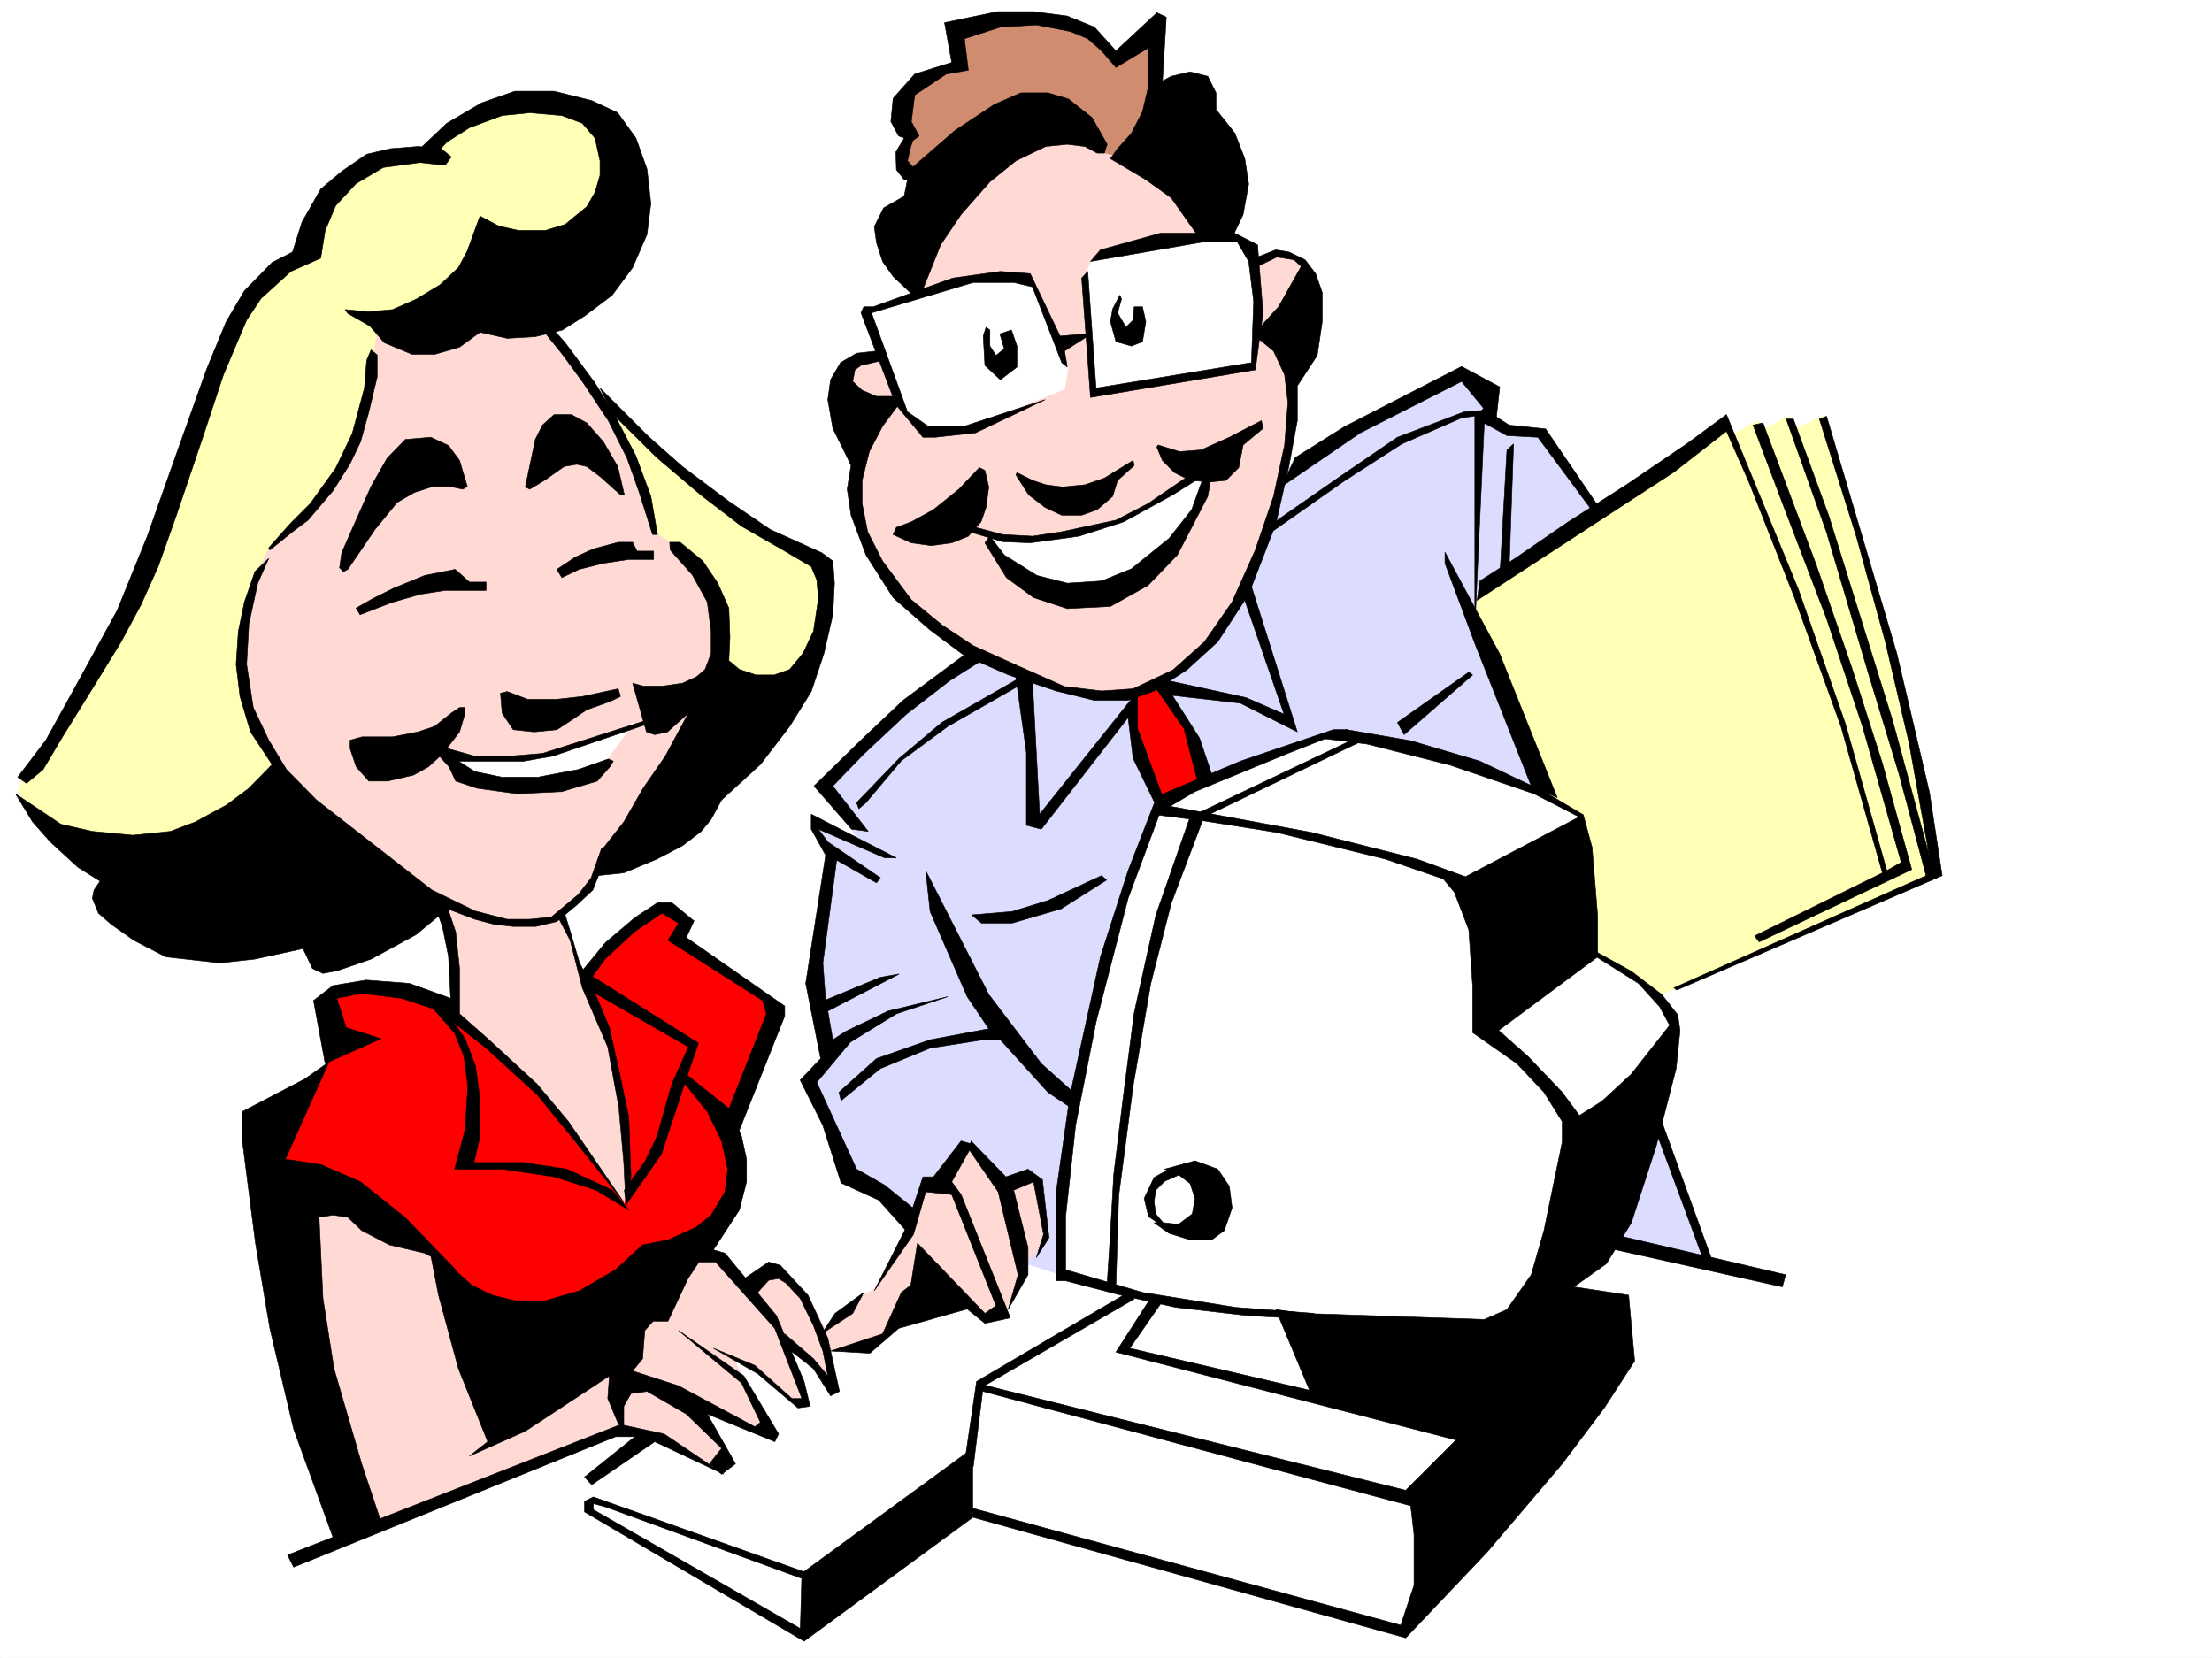 <svg xmlns="http://www.w3.org/2000/svg" width="2997.016" height="2246.297"><rect width="100%" height="100%" fill="#333333" stroke="none"/><defs><clipPath id="a"><path d="M0 0h2997v2244.137H0Zm0 0"/></clipPath></defs><path fill="#fff" d="M0 2246.297h2997.016V0H0Zm0 0"/><g clip-path="url(#a)" transform="translate(0 2.16)"><path fill="#fff" fill-rule="evenodd" stroke="#fff" stroke-linecap="square" stroke-linejoin="bevel" stroke-miterlimit="10" stroke-width=".743" d="M.742 2244.137h2995.531V-2.16H.743Zm0 0"/></g><path fill="#fff" fill-rule="evenodd" stroke="#fff" stroke-linecap="square" stroke-linejoin="bevel" stroke-miterlimit="10" stroke-width=".743" d="m1902.371 2202.113 152.844-161.797 107.133-502.59 108.66-148.308-10.52-29.207-45.707-43.442-50.207-28.464-26.937-186.504-95.914-51.692-229.282-59.16-239.02 96.617-51.687 129.579-51.691 194.757-28.465 191.004-374.656 229.164-170.047 101.895-109.402 80.898 11.222 25.453 105.649 68.895 182.09 101.113 227.011-160.273zm0 0"/><path fill="#dcdcff" fill-rule="evenodd" stroke="#dcdcff" stroke-linecap="square" stroke-linejoin="bevel" stroke-miterlimit="10" stroke-width=".743" d="m2187.8 1677.04 57.712-148.31 67.449 177.516zm-752.987 49.42-192.567-62.167-52.434-53.922-44.964-17.203-45.707-131.844 23.226-36.715-20.215-119.843 23.223-149.047-19.469-34.45 5.98-3.753 48.72 16.5-45.708-69.676 113.118-107.836 98.921-75.66 516.239-305.606 137.082-66.664 38.984 53.176 29.207 21.738 41.953 3.754 74.957 103.344-65.218 384.976-86.141-32.921-146.113-41.954-66.668-8.25-233.778 95.13-48.718 133.331-38.946 142.325-29.207 155.03-15.758 126.567zm0 0"/><path fill="red" fill-rule="evenodd" stroke="red" stroke-linecap="square" stroke-linejoin="bevel" stroke-miterlimit="10" stroke-width=".743" d="m1535.223 943.758 3.011 62.168 33.704 77.886 59.94-27.722-22.483-80.113-37.458-50.207zm0 0"/><path fill="#ffffb5" fill-rule="evenodd" stroke="#ffffb5" stroke-linecap="square" stroke-linejoin="bevel" stroke-miterlimit="10" stroke-width=".743" d="m2246.258 1348.988 52.469-21.738 143.109-65.18 105.605-47.156 76.442-35.226-27.723-160.274-34.445-156.555-43.48-141.543-48.68-157.296-38.239 17.203-8.21-17.203-37.497 20.21-4.496-14.23-30.695 17.242-12.746-19.472-131.102 97.359-98.18 67.41-107.136 71.906v30.692l40.469 100.37 45.71 137.083 54.7 36.715 12.707 59.16 7.508 121.328 60.683 37.457zm0 0"/><path fill="red" fill-rule="evenodd" stroke="red" stroke-linecap="square" stroke-linejoin="bevel" stroke-miterlimit="10" stroke-width=".743" d="M993.492 1526.504v87.621l-47.195 80.898-222.516 116.09-361.91-235.187 86.918-144.555v-87.66l62.207-11.223 104.906 32.961 179.82-41.21 32.962-47.153 69.68-47.938 29.206 18.688-5.242 23.227 129.617 86.878-54.699 149.09zm0 0"/><path fill="#ffd9d4" fill-rule="evenodd" stroke="#ffd9d4" stroke-linecap="square" stroke-linejoin="bevel" stroke-miterlimit="10" stroke-width=".743" d="m837.68 1936.191 58.414 8.25 65.18 39.688 24.75-14.23-35.973-65.141 83.91 31.433 3.754-8.25-44.223-87.62 29.246 14.23 58.414 46.453 12.75-5.984-30.695-78.668 43.441 38.199 21.739 25.457-6.02-47.938 76.438-23.968 18.73-20.215 89.93-22.485 33.703 19.512 19.473-5.277 30.734-55.406V1710l15.715-17.242 9.738-20.215-11.965-79.375-38.238 2.973-50.168-40.43-43.477 50.164-22.484 3.012-16.46 63.656-49.462 74.172-23.969 12.707-43.48 40.469-23.223-47.196-38.203-32.218-44.965 17.988-44.964-40.469L920.844 1710 812.93 1849.313l-135.602 80.898-89.148-240.426-170.828-72.648v196.203l90.636 252.43zm306.425-1436.609 22.48-15.719 62.954-17.242 35.934-131.066 64.437-90.633 74.953-49.422H1491l113.156 77.887 76.403 80.898 51.726-8.25 28.465 5.98L1769 374.5l-17.984 156.555-5.239 86.882-23.226 85.395-48.719 113.074-42.7 61.43-56.183 41.953-49.46 19.473H1491l-51.691-5.985-112.371-44.964-70.419-47.153-49.464-48.719-33.743-57.675-12.706-50.164 2.972-47.192-19.473-56.93-10.48-43.44 5.242-31.438zm0 0"/><path fill="#cf8c6e" fill-rule="evenodd" stroke="#cf8c6e" stroke-linecap="square" stroke-linejoin="bevel" stroke-miterlimit="10" stroke-width=".743" d="m1506.016 209.734-13.493-3.754-68.93-32.96-188.816 62.168-20.254-25.454 21.743-36.714-3.754-47.938 66.703-36.715V38.2l104.906-14.972 88.402 26.937 23.227 27.723 47.938-25.453.742 81.64-27.723 67.41zm0 0"/><path fill="#fff" fill-rule="evenodd" stroke="#fff" stroke-linecap="square" stroke-linejoin="bevel" stroke-miterlimit="10" stroke-width=".743" d="m1339.684 721.316 46.449 7.47h37.46l47.934-12.747 50.95-12.707 101.152-63.656 7.504 22.445-26.977 57.672-61.425 62.168-62.954 19.473-62.949-7.47-43.441-27.722-26.235-25.453zM1469.3 374.5l11.966-26.195 146.859-30.735 59.195 6.02 14.235 47.156 2.265 74.172-4.496 48.68-213.562 31.476zm-295.987 49.422 54.703 131.844 35.226 24.714 53.215-2.972 125.863-50.203 5.239-30.696-50.204-110.847-41.953-11.262-113.156 23.227zm0 0"/><path fill="#ffffb5" fill-rule="evenodd" stroke="#ffffb5" stroke-linecap="square" stroke-linejoin="bevel" stroke-miterlimit="10" stroke-width=".743" d="m23.969 1073.336 44.965 47.191 54.699 22.485 90.637 12.707 866.14-222.442 32.961-77.886 3.012-81.68-17.242-26.941-85.395-34.446-97.398-81.64-71.2-66.664-65.925-65.926-40.47-58.414 83.911-175.285V173.02l-65.922-35.934-100.41 7.469-75.656 59.195-84.653 14.195-63.695 63.692-21.738 61.426-64.438 47.156-53.175 99.625-106.43 307.093-62.914 125.079-91.414 131.105zm0 0"/><path fill="#ffd9d4" fill-rule="evenodd" stroke="#ffd9d4" stroke-linecap="square" stroke-linejoin="bevel" stroke-miterlimit="10" stroke-width=".743" d="m510.254 452.387-7.508 64.437-17.242 70.418-25.453 56.149-24.75 35.23-45.707 42.695-23.969 19.473-22.484 44.926-17.946 83.125 4.457 74.918 19.512 51.687 37.457 58.418 212.781 167.778 17.989 83.125v70.421l68.933 59.157 59.196 60.683 41.953 55.446 58.418 79.37 7.507-59.902-8.25-83.164-19.472-71.16-41.211-95.875-11.965-53.918-11.262-28.465 32.219-31.437 29.207-47.191 114.64-155.075 32.22-95.09 6.765-62.91-15.016-52.433L929.836 749l-42.734-27.684-24.711-83.906-24.711-65.18-34.489-52.433-64.437-78.633-102.637-8.25zm0 0"/><path fill="#fff" fill-rule="evenodd" stroke="#fff" stroke-linecap="square" stroke-linejoin="bevel" stroke-miterlimit="10" stroke-width=".743" d="m859.379 978.945-41.211 55.446-75.66 19.472h-65.18l-44.223-11.222-24.71-19.473 53.175 7.469h52.473l51.691-15.719 68.934-23.223zm0 0"/><path fill-rule="evenodd" stroke="#000" stroke-linecap="square" stroke-linejoin="bevel" stroke-miterlimit="10" stroke-width=".743" d="m467.52 419.465 31.476 2.972 32.961-2.972 32.219-14.23 32.215-19.473 24.754-23.227 11.96-22.48 17.247-47.196 25.492 13.489 26.941 5.984h35.969l26.98-8.25 29.207-23.969 11.262-19.472 6.727-23.188v-19.508l-6.727-30.695-17.242-20.215-27.723-10.48-43.441-3.75-37.457 3.75-44.223 16.465-30.73 19.468-20.215 22.485-20.996-8.993 41.21-38.945 47.231-27.722 44.926-15.72h53.215l50.949 12.712 35.227 16.5 24.714 34.445 14.973 41.953 5.242 46.453-5.242 41.914-19.473 44.965-27.718 37.418-36.715 27.723-30.735 19.472-36.714 8.993-38.2 2.27-36.714-8.25-27.723 20.214-33.703 9.734H558.19l-37.457-15.718-19.472-22.48-29.989-17.208zm3.753 352.015 36.715-53.918 29.989-36.714 23.226-13.489 25.453-8.21h22.485l17.984 3.714 5.98-3.715-10.476-35.23-14.977-20.215-23.968-11.219-34.485 2.97-24.71 25.491-21.743 38.203-23.965 53.918L463.023 749l-2.972 20.254 5.238 5.238zm246.524-108.617 20.957-12.707 25.496-17.988 17.203-3.008 13.488 3.008 17.989 13.492 27.718 24.711h5.243l-8.957-38.203-19.508-33.703-22.485-25.453-20.957-11.262h-23.226L735 575.98l-9.734 19.473-13.489 64.438zM487.773 832.91l42.696-16.504 38.945-11.218 33.742-5.243h55.446v-11.218h-22.485l-19.472-17.247-41.211 8.25-41.954 17.207-28.464 14.231-22.485 12.746zm273.465-50.207 23.227-11.223 32.96-8.25 34.485-5.238h33.703V746.77h-22.48l-5.985-12.004H837.68l-33.746 8.996-24.711 11.258-24.711 16.46zm0 0"/><path fill-rule="evenodd" stroke="#000" stroke-linecap="square" stroke-linejoin="bevel" stroke-miterlimit="10" stroke-width=".743" d="m740.281 453.168 21.7 26.941 28.464 38.942L824.187 570l25.458 50.945 16.5 46.414 17.984 56.93h6.726l-8.992-51.691-20.215-54.66-29.21-56.188-26.235-42.7-40.469-54.66-17.242-19.472zm-229.285 27.684v29.988l-11.258 47.156-11.222 40.469-14.235 29.95-23.222 36.714-33.707 39.687-20.997 15.72-30.73 24.75-1.488-3.013 29.953-33.703 26.234-26.234 34.488-47.938 22.481-47.156 16.46-61.426 3.013-37.457 5.98-14.234zM364.137 756.508l-14.973 33.703-12.004 55.445-3.012 54.66 8.993 58.414 20.996 44.184 23.968 39.727 40.47 41.172 156.597 122.109 58.453 28.465 43.441 11.222h30.73l29.208-3.011 18.73-15.72 17.985-14.972 17.246-22.484 14.23-40.43 5.985 11.223-17.989 45.707-22.48 20.957-26.2 21.742-28.503 6.723h-30.692l-26.238-3.008-25.453-6.727-37.496-14.234-42.7 35.191-60.683 32.961-45.707 15.758-19.473 3.715-14.23-6.726-12.746-26.977-65.18 14.23-47.937 5.239-72.688-8.211-43.476-22.48-30.696-21.74-17.242-14.976-8.25-20.214 2.266-11.223 8.21-12.004-29.949-18.727-37.457-34.449-23.968-26.98-23.227-38.2 61.426 41.211 42.7 9.739 54.698 5.238 50.95-5.238 33.703-12.75 42.734-23.184 29.953-22.484 31.477-32.219-29.211-44.18-14.23-47.937-5.278-43.442 3.008-44.925 8.25-39.727 14.234-41.172zm0 0"/><path fill-rule="evenodd" stroke="#000" stroke-linecap="square" stroke-linejoin="bevel" stroke-miterlimit="10" stroke-width=".743" d="m603.156 223.965-34.484-3.754-49.426 6.726-36.715 21.739-27.719 29.949-14.234 33.707-6.02 37.457-40.468 17.984-40.43 36.676-19.512 29.25-31.437 74.133-26.234 79.41L239.02 698.09l-24.75 69.64-23.227 51.688-26.941 50.207-36.715 59.898-42.735 68.895-26.199 44.223-22.48 18.73-12.004-8.25 38.199-50.207 48.719-88.363 47.937-87.625 40.469-99.625 42.695-120.586 38.242-107.133 26.196-63.656 24.75-41.953 37.46-38.203 27.72-14.231 12.746-40.43 25.457-44.964 28.464-23.97 33.743-23.187 32.218-7.504 37.457-3.011 31.477 3.011 13.488 11.22zm26.981 734.765h-7.508l-11.223 7.508-22.48 17.95-22.485 7.507-34.484 6.723h-41.215l-16.46 4.496v11.262l8.25 24.71 17.206 19.473h25.492l35.23-8.25 20.216-11.222 19.469-17.985 22.484-29.207 7.508-25.457zm56.929-21.699 27.72 10.48h39.726l34.449-3.753 48.719-10.48 2.968 10.48-14.23 6.722-31.477 11.262-20.957 14.235-19.472 12.707-30.73 3.011-28.466-3.011-14.976-22.446-2.27-26.976zm0 0"/><path fill-rule="evenodd" stroke="#000" stroke-linecap="square" stroke-linejoin="bevel" stroke-miterlimit="10" stroke-width=".743" d="m606.129 1014.176 37.496 10.48h45.668l45.707-3.754 140.879-44.925 3.012 4.496-130.399 44.183-38.945 6.723h-88.402l22.48 14.234 36.715 7.508h47.937l55.442-10.48 40.468-14.23 6.727 2.968-4.496 7.508-17.242 19.472-47.938 14.23-60.683 2.974-53.957-7.47-29.207-9.734-8.996-19.472-16.5-17.985zm0 0"/><path fill-rule="evenodd" stroke="#000" stroke-linecap="square" stroke-linejoin="bevel" stroke-miterlimit="10" stroke-width=".743" d="m857.148 925.77 18.73 65.925 11.224 3.75 17.242-3.75 28.465-25.457-31.477 58.418-29.95 43.438-26.234 45.668-29.953 38.203-6.02 34.484 35.973-3.754 44.965-18.726 34.485-17.989 25.453-19.468 13.492-16.461 14.23-26.239 52.434-47.937 39.727-51.687 29.207-47.157 17.242-51.691 12.004-52.43 2.23-42.7-2.23-29.948L1113.37 749l-69.676-31.438-56.187-38.199-62.91-47.195-45.707-40.43-65.961-65.922 17.984 35.934 59.2 58.414 59.937 50.95 54.703 41.952 56.184 32.22 38.203 22.444 7.507 17.985 2.227 25.453-6.723 44.223-14.234 29.949-17.984 21.703-20.996 7.508h-24.715l-22.48-7.508-14.235-11.965 1.488-31.476-1.488-39.688-14.973-33.703-20.215-29.95-30.734-25.495h-14.23l.742 10.52 29.949 33.702 20.254 36.676 5.242 39.727v29.949l-8.25 21.703-11.223 9.734-19.472 8.993-26.235 3.753h-26.98Zm-251.761 301.109 12.004 35.973 5.238 49.421v61.426l38.2 33.707 66.706 61.426 42.695 50.906 74.918 109.364-67.41-84.653-50.203-61.386-68.933-62.95-64.438-50.91-50.203-16.5-53.961-6.722-33.703 6.722 12.746 39.727 47.195 14.976-75.66 33.703-15.758-85.394 26.239-20.215 44.964-7.508 58.414 4.496 56.188 20.215-2.973-56.93-8.25-40.43-12.746-35.187zm0 0"/><path fill-rule="evenodd" stroke="#000" stroke-linecap="square" stroke-linejoin="bevel" stroke-miterlimit="10" stroke-width=".743" d="m586.656 1366.191 29.246 33.707 12.707 31.473 5.243 40.43-3.715 59.199-14.235 53.176h65.922l69.68 10.48 56.183 17.985 44.223 26.941-22.48-26.941-61.426-28.465-59.2-8.992h-66.702l8.25-35.23v-50.907l-5.985-44.184-14.23-37.457-12.746-17.988-23.227-26.195zm0 0"/><path fill-rule="evenodd" stroke="#000" stroke-linecap="square" stroke-linejoin="bevel" stroke-miterlimit="10" stroke-width=".743" d="m754.512 1239.625 17.988 34.45 16.46 64.398 34.485 80.152 14.977 81.64 6.726 74.919 3.008 61.425 6.727-41.953-2.973-80.898-13.488-64.399-12.746-56.93-23.969-56.929-16.5-30.734-11.223-38.2-8.992-29.207zm0 0"/><path fill-rule="evenodd" stroke="#000" stroke-linecap="square" stroke-linejoin="bevel" stroke-miterlimit="10" stroke-width=".743" d="m788.96 1315.285 31.474-38.2 39.726-33.706 30.695-20.254h19.473l29.988 24.711-10.48 22.484 133.371 92.903v13.449l-66.703 167.777-15.719-24.71 57.672-146.04-5.238-17.984-128.133-81.64 14.234-23.227-22.445-13.489-36.715 24.711-39.726 36.715-24.711 33.703zM445.816 1438.84l-59.195 131.848 48.68 7.468 53.215 23.223 59.941 47.937 68.934 71.16-41.957-22.48-47.973-11.223L490 1667.302l-18.727-17.985-20.214-2.972-18.73 2.972 5.237 110.106 14.977 95.129L490 1983.387l26.238 78.629-63.695 24.75-54.7-150.575-32.218-136.3-19.473-115.344-17.984-140.098v-38.199l84.687-44.184zm0 0"/><path fill-rule="evenodd" stroke="#000" stroke-linecap="square" stroke-linejoin="bevel" stroke-miterlimit="10" stroke-width=".743" d="m583.684 1701.008 10.48 53.918 26.98 99.625 39.684 98.887-24.71 19.468 75.66-33.703 113.898-74.914-2.23 30.73 13.488 32.18 8.214 8.992V1905.5l9.735-17.242 21.738-3.012 53.215 30.73 47.937 46.454-16.5 20.957 16.5 14.234 18.73-14.234-38.202-67.41 91.418 37.46 5.238-10.48-47.195-78.668-88.442-61.426 85.434 71.16 25.453 53.176-7.469 5.985-103.418-55.407-62.172-20.214 13.493-16.5 2.968-38.2 11.262-12.707h20.215l26.98-57.676 14.977-22.48h22.48l80.196 89.89 36.715 95.13h-13.493l-50.203-44.965-56.187-23.223 59.941 34.445 54.66 46.45 16.504-2.227-8.254-33.703-37.457-89.148-69.675-84.653-15.72-4.496 35.192-53.918 9.735-38.203v-30.691l-6.723-30.735-16.5-37.418-56.188-44.965H919.32l38.98 48.68 19.473 39.727 8.25 38.199-3.753 30.695-18.727 31.473-20.215 16.46-38.242 17.247-34.445 6.723-36.715 33.703-48.719 28.464-46.453 13.493h-41.211l-30.691-7.508-27.723-13.488-23.227-20.961zm0 0"/><path fill-rule="evenodd" stroke="#000" stroke-linecap="square" stroke-linejoin="bevel" stroke-miterlimit="10" stroke-width=".743" d="m1008.508 1732.48 32.96-22.48 15.72 4.496 37.456 40.43 26.977 58.414 15.758 71.906-12.004 6.02-23.223-36.715-35.23-27.719-3.715-19.473 38.945 33.704 19.47 23.226-6.724-33.707-12.746-34.445-17.988-36.715-19.473-20.957-9.734-5.985-13.488 2.231-14.977 16.5zm-618.914 374.5 451.054-176.77 59.2 12.747 80.937 54.664-93.683-44.184-85.395 58.415-9.738-10.48 68.191-54.7h-26.234l-436.082 176.77zm0 0"/><path fill-rule="evenodd" stroke="#000" stroke-linecap="square" stroke-linejoin="bevel" stroke-miterlimit="10" stroke-width=".743" d="m1094.645 2131.691-290.711-103.378-11.965 6.023v14.23l297.433 175.247v-14.231l-285.468-164.027v-8.25l16.5 4.496 271.238 98.887zm0 0"/><path fill-rule="evenodd" stroke="#000" stroke-linecap="square" stroke-linejoin="bevel" stroke-miterlimit="10" stroke-width=".743" d="m1089.402 2223.813 228.543-167.778v-93.605l-231.511 169.261-2.27 81.641zm80.938-472.603-14.973 28.427-41.996 27.722 17.988-27.722zm0 0"/><path fill-rule="evenodd" stroke="#000" stroke-linecap="square" stroke-linejoin="bevel" stroke-miterlimit="10" stroke-width=".743" d="m1125.375 1830.582 70.422-23.223 25.492-56.148 12.746-9.773 8.992-56.891 91.38 95.09 15.01-10.48-59.936-150.536-35.231-3.75-16.5 57.672-53.176 76.398 43.442-86.136 22.48-68.149h14.234l37.457-48.68 15.758 4.497-28.464 50.906 12.707 17.242 66.703 167.035-34.485 7.469-23.968-19.469-92.903 26.235-38.945 33.703zm0 0"/><path fill-rule="evenodd" stroke="#000" stroke-linecap="square" stroke-linejoin="bevel" stroke-miterlimit="10" stroke-width=".743" d="m1312.703 1557.195 39.688 57.676 26.98 112.371-13.492 47.156 26.98-47.156v-36.715l-19.472-77.886 26.98-11.262 13.488 71.164-9.734 31.473 17.203-26.977-8.992-78.633-19.473-14.23-29.949 10.48-47.234-48.68zm133.371-1059.843-3.754-21.739 31.477-20.215-3.754-3.011-33.703 3.011-40.469-84.652-40.469-2.973-64.437 8.997-107.88 38.94h-12.745l-3.754 8.212 47.195 124.34 36.715 44.222h16.5l54.703-6.023 94.387-44.926-109.402 35.973h-49.422l-27.723-19.512-48.719-134.074 137.868-41.172h54.699l25.453 5.98 39.726 102.641zm0 0"/><path fill-rule="evenodd" stroke="#000" stroke-linecap="square" stroke-linejoin="bevel" stroke-miterlimit="10" stroke-width=".743" d="m1473.797 367.773 11.223 158.043 210.55-34.445 2.973-83.168-6.727-53.918-15.714-26.98h-42.739l-155.851 26.98L1491 338.566l80.938-22.48h101.152l30.73 15.719 7.47 92.117-10.477 77.183-223.301 37.418-11.965-161.753zm-137.867 75.661 5.238 3.714v21.739l8.25 12.746 11.223-8.992-5.98-20.254 15.714-5.239 7.508 21.739v28.465l-22.48 17.203-20.997-19.47-2.23-39.687zm0 0"/><path fill-rule="evenodd" stroke="#000" stroke-linecap="square" stroke-linejoin="bevel" stroke-miterlimit="10" stroke-width=".743" d="m1519.504 405.234-5.277 18.688 11.261 19.512 9.735-9.735 1.484-17.988h11.262l4.496 20.215-4.496 26.98-15.016 5.98-20.957-5.98-7.508-26.98 3.012-17.242 9.738-18.73zm-141.621 235.184 20.957 10.48 17.988 5.98 22.48 3.013 30.735-3.012 26.234-8.992 38.946-23.969 1.484 6.766-22.48 20.214-6.727 21.7-20.996 17.988-20.957 7.504h-26.98l-22.481-10.477-22.484-17.242-17.204-26.98zm-43.477-3.008 5.278 22.48-3.754 27.723-6.766 19.473-17.203 19.469-22.48 8.996-27.723 3.715-26.98-3.715-24.75-11.262 4.495-9.738 20.254-7.465 29.954-16.5 34.484-27.723 27.723-29.207zm234.52-34.45 29.246 8.993 29.21-2.265 38.2-17.204 43.48-22.484 2.227 10.48-26.977 22.48-5.984 30.696-17.242 17.242-21.7 2.227-26.98-2.227-20.996-10.48-16.46-16.5-7.509-17.984zm0 0"/><path fill-rule="evenodd" stroke="#000" stroke-linecap="square" stroke-linejoin="bevel" stroke-miterlimit="10" stroke-width=".743" d="m1321.7 714.55 36.714 9.74 40.426 2.265 39.726-6.02 73.43-15.719 43.441-22.48 61.465-41.918 8.211 7.469-35.933 22.484-66.703 36.715-60.684 19.469-65.922 8.996-37.457-1.528-44.969-13.488zm0 0"/><path fill-rule="evenodd" stroke="#000" stroke-linecap="square" stroke-linejoin="bevel" stroke-miterlimit="10" stroke-width=".743" d="m1628.867 650.898-14.234 39.688-30.692 38.941-50.988 41.211-40.43 16.461-46.449 3.012-41.21-10.48-44.223-27.72-19.473-25.456-6.762 8.996 29.246 47.152 36.715 26.98 45.707 14.977 58.414-3.012 50.95-28.425 39.726-41.211 19.469-37.461 21.742-41.953 5.238-29.207zm0 0"/><path fill-rule="evenodd" stroke="#000" stroke-linecap="square" stroke-linejoin="bevel" stroke-miterlimit="10" stroke-width=".743" d="M1213.781 537.04h-26.195l-19.512-8.25-12.707-11.966 2.969-15.719 8.25-6.02 29.21-6.726-8.21-12.746-26.98 3.012-21.739 12.746-13.492 23.184-3.754 26.98 6.766 38.945 15.719 31.473 8.992 18.73-5.239 32.18 5.239 35.227 20.215 53.922 36.714 57.672 49.461 43.441 47.196 35.188 59.941 26.238 64.434 21.699 51.73 12.746h45.668l35.23-12.746 44.223-28.465 41.953-38.16 41.953-64.437 36.715-95.133 17.988-79.371L1757.742 570v-47.195l26.977-41.172 6.765-45.707v-39.688l-8.992-25.492-14.273-18.73-21.7-10.477-17.988-2.973-24.71 9.739v12.707l26.198-12.707 23.223 3.71 9.738 8.997-30.695 54.699-28.465 31.437.746 11.262 20.957 17.203 14.973 32.219 4.496 37.457-4.496 57.672-14.973 69.637-24.71 72.687-31.477 70.38-37.457 53.96-42.7 38.16-53.956 25.492-42.7 2.973-50.203-5.984-60.683-26.938-62.95-28.465-41.957-27.722-41.953-34.446-38.98-52.433-20.215-39.727-7.508-38.2v-31.437l9.735-38.945 17.988-34.445 21.738-29.246zm282.496-329.575 3.715-11.965-20.215-35.973-32.218-25.453-27.72-8.25h-36.714l-35.973 15.758-53.175 35.188-56.97 49.425-7.468-8.25 4.496-19.472 2.973-8.211 8.25-6.024-10.48-19.472 4.495-35.93 42.7-28.465 29.988-5.242-5.277-42.695 48.718-15.72 48.72-3.01 46.448 8.995 23.227 9.735 18.726 16.46 19.473 22.481 43.442-26.195v54.66l19.511-8.992 5.239-87.621-12.747-5.985-55.445 51.653-29.207-32.18-36.715-14.977-45.707-6.02h-48.719l-71.906 14.977 9.739 53.957-50.208 15.72-29.246 32.96-2.972 31.434 10.48 19.472 7.508 3.012-11.262 18.73.742 23.965 10.52 13.493h4.496l-4.496 22.44-27.723 15.759-12.746 25.453 3.012 21.742 8.21 25.453 14.231 20.215 26.98 25.453 13.49-8.21 23.968-59.938 27.722-41.176 38.981-44.219 35.23-28.465 40.43-19.472 29.246-2.973 23.969 2.973 16.46 8.992zm0 0"/><path fill-rule="evenodd" stroke="#000" stroke-linecap="square" stroke-linejoin="bevel" stroke-miterlimit="10" stroke-width=".743" d="m1504.488 214.973 47.977 28.464 34.449 24.711 33.703 47.938 49.461 4.496 14.234-29.953 7.504-41.211-5.238-34.445-13.488-34.45-25.492-32.218v-22.48l-11.223-22.446-23.969-6.02-25.492 6.02-31.477 16.46-7.468 31.477-15.016 29.207-18.726 20.961zM1329.91 895.078l-42.7 26.938-59.194 45.71-58.418 54.66-41.211 42.7 47.937 61.426-22.484-2.973-50.945-58.453 66.703-65.14 53.918-50.95 92.941-68.894zm-115.387 267.402-115.382-59.195v20.254l19.511 35.191-26.98 173.758 20.215 101.856-27.723 29.207 30.734 61.426 24.711 77.93 50.946 23.183 37.46 41.957 14.231-26.942-43.441-35.23-38.2-21.7-53.957-117.612 45.708-54.66 62.167-38.204 69.715-23.222-80.937 19.468-57.711 27.723-17.203 11.223-6.766-38.946 96.656-50.203-25.453 4.496-74.172 30.735-3.754-50.207 18.727-139.313 53.96 30.734 5.24-6.765-71.204-48.68-12.746-17.203 89.93 38.942zm0 0"/><path fill-rule="evenodd" stroke="#000" stroke-linecap="square" stroke-linejoin="bevel" stroke-miterlimit="10" stroke-width=".743" d="m1139.61 1491.274 53.214-43.438 67.406-27.723 71.946-11.222h23.226l64.438 71.16 38.941 26.199 3.012-19.473-50.95-45.668-71.16-93.644-85.433-167.777 5.98 55.44 50.207 115.349 29.247 43.437-79.453 14.977-72.645 25.453-50.95 45.707zm615.16-871.11 66.664-41.914 158.824-81.64 51.73 27.683-6.023 53.957-14.973-4.496-12.746 275.617V561.75l15.754-3.754-33.742-41.172-137.082 69.637-106.395 72.687zm0 0"/><path fill-rule="evenodd" stroke="#000" stroke-linecap="square" stroke-linejoin="bevel" stroke-miterlimit="10" stroke-width=".743" d="m2010.992 561.75-30.734 4.496-80.899 35.23-77.925 50.165-105.649 74.132 3.012-12.707 93.644-65.18 80.938-55.402 90.633-34.488 38.242-2.973zm-847.414 534.066-2.973-8.25 57.672-59.941 57.711-48.68 108.621-62.168 8.25 5.239-108.62 62.172-62.95 46.449-47.977 56.93zm0 0"/><path fill-rule="evenodd" stroke="#000" stroke-linecap="square" stroke-linejoin="bevel" stroke-miterlimit="10" stroke-width=".743" d="m1398.84 922.016 9.738 181.27 132.625-166.255v50.164l34.488 93.645-11.261 6.726-29.207-59.941-6.766-55.402-117.613 151.316-20.215-5.277v-98.848l-15.754-112.371Zm223.3 134.859-17.984-69.68-42.699-61.425 20.215-3.754 106.39 23.226 51.692 22.485-53.176-154.29 5.238-30.734 65.926 208.992-77.183-38.945-92.16-10.48 36.714 57.675 16.5 48.68zm409.848-274.172 9.735-173.015 8.996-8.211-6.024 170.003zm-74.172-34.445 74.172 137.828 77.926 194.754-35.23-15.754-76.438-193.234-40.43-108.622zm32.219 162.539-96.656 68.148 8.992 16.5 92.902-80.894zm-673.578 328.828 54.664-4.496 48.719-14.973 72.683-33.707 6.727 5.985-61.426 38.941-66.703 19.473h-41.21zm0 0"/><path fill-rule="evenodd" stroke="#000" stroke-linecap="square" stroke-linejoin="bevel" stroke-miterlimit="10" stroke-width=".743" d="m2001.254 567.77 40.469 22.445 41.957 2.27 78.668 106.35 8.25-5.241-76.442-112.371-49.46-5.243-35.192-22.441zm0 0"/><path fill-rule="evenodd" stroke="#000" stroke-linecap="square" stroke-linejoin="bevel" stroke-miterlimit="10" stroke-width=".743" d="m2005.008 787.2 47.937-30.692 71.946-49.422 78.668-50.207 81.68-55.402 53.917-39.727 97.399 236.71 63.695 182.013 56.188 199.214 19.507-11.222-52.468-184.277-48.68-146.04-60.684-158.785-38.984-103.383 13.488-2.968 71.945 191.746 48.68 140.797 41.211 128.836 39.727 143.808-206.801 98.102-5.98-8.211 173.054-85.395-56.187-198.507-62.95-174.504-61.425-155.813-30.735-69.64-71.16 55.445-152.844 99.59-113.898 74.171zm0 0"/><path fill-rule="evenodd" stroke="#000" stroke-linecap="square" stroke-linejoin="bevel" stroke-miterlimit="10" stroke-width=".743" d="m2420.094 567.77 54.703 153.546 56.184 189.48 41.956 137.829 36.715 137.824-341.656 152.024 3.754 3.008 359.64-155.032-17.242-113.113-44.222-187.996-95.13-321.32-9.737 3.75 50.207 159.53 38.941 141.54 32.219 137.086 27.722 154.289-50.203-184.985-86.18-276.394-47.933-131.066zm-989.035 1167.683v-120.582l18.73-131.066 41.211-187.25 37.457-116.868 38.984-100.37 113.118-47.938 125.902-42.695h20.21l-80.151 31.476-127.387 52.43-47.195 27.723-43.481 116.831-43.438 167.778-27.722 140.055-13.492 123.597v71.903l104.164 30.734 125.863 20.215 106.39 8.21 3.012 8.25-92.902-5.238-97.438-11.222-74.171-16.5-74.918-19.473zm0 0"/><path fill-rule="evenodd" stroke="#000" stroke-linecap="square" stroke-linejoin="bevel" stroke-miterlimit="10" stroke-width=".743" d="m1536.707 1760.164-204.531 118.355-13.488 108.622-12.004-3.754 16.5-111.59 205.273-120.586zm0 0"/><path fill-rule="evenodd" stroke="#000" stroke-linecap="square" stroke-linejoin="bevel" stroke-miterlimit="10" stroke-width=".743" d="m1318.688 2056.035 585.913 163.281 110.145-116.09 101.895-119.84 56.93-75.66 41.21-63.652-8.21-89.148-74.212-11.223 44.22-31.476 33.706-55.403 33.742-104.125 26.98-104.863 5.24-51.692-3.013-20.957-62.949 80.153-39.687 36.676-30.735 19.472-23.222-31.437-46.453-48.68-39.723-35.227 134.11-99.59v-56.183l-7.466-92.121-12.003-44.223-159.57 83.91-65.962-23.968-142.363-35.973-190.297-35.191h-19.473l-1.488 11.222 65.18 8.25 98.886 15.72 146.86 35.972 78.668 26.976 14.976 17.95 19.512 50.945 5.238 76.402v62.914l59.942 41.953 36.715 38.942 24.71 39.687v27.723l-24.71 119.84-17.246 59.941-32.961 47.156-30.73 13.489-245.747-8.25-36.715-5.239 45.711 109.364-243.515-56.93 44.222-63.656h-18.73l-44.223 68.894 460.793 119.098-68.187 68.152-576.18-143.808-2.227 8.25 585.168 156.554 4.496 38.946v68.89l-17.984 53.961-581.418-158.824zm0 0"/><path fill-rule="evenodd" stroke="#000" stroke-linecap="square" stroke-linejoin="bevel" stroke-miterlimit="10" stroke-width=".743" d="m2273.234 1375.188-21.738-27.723-41.21-31.438-50.208-27.722-5.238 3.011 65.18 41.172 28.503 31.477 14.977 27.684zm-448.789-386.504 86.918 14.972 93.645 27.723 86.922 41.21 53.175 31.438-5.242 3.012-61.426-31.477-113.898-38.94-112.371-28.466-65.18-8.21zm-226.273 602.961-20.254 8.992-11.965 12.004-2.265 15.718 2.265 16.461 11.965 14.23h-5.98l-15.72-10.476-6.019-24.71 13.488-28.466 20.254-11.222h12.707zm0 0"/><path fill-rule="evenodd" stroke="#000" stroke-linecap="square" stroke-linejoin="bevel" stroke-miterlimit="10" stroke-width=".743" d="m1577.918 1584.176 41.215-11.262 30.73 11.262 15.719 23.187 3.754 29.246-10.48 30.692-17.243 12.75h-29.207l-28.465-8.996-20.254-14.23h14.231l18.73 2.226 18.73-14.23 3.755-20.958-6.727-20.215-15.758-12.003zm0 0"/><path fill-rule="evenodd" stroke="#000" stroke-linecap="square" stroke-linejoin="bevel" stroke-miterlimit="10" stroke-width=".743" d="m1511.996 1739.95 3.754-119.84 19.473-148.31 23.968-139.312 27.723-108.617 44.219-116.832 215.012-103.383h-16.461l-217.278 103.383-46.453 133.332-29.246 131.805-14.973 115.343-12.75 104.125-4.496 79.41-4.496 68.895zm667.594-48.68 235.265 52.433 4.497-16.46-221.032-51.692zm0 0"/><path fill-rule="evenodd" stroke="#000" stroke-linecap="square" stroke-linejoin="bevel" stroke-miterlimit="10" stroke-width=".743" d="m2319.688 1707.73-71.165-196.242-9.734 8.25 71.16 192.489zm-1470.79-76.398 47.196-67.41 33.742-102.598 16.46-47.937-155.85-98.102 3.011 23.188 139.352 80.152-22.48 50.207-20.216 71.121-15.718 32.961-28.504 39.727zm0 0"/></svg>
